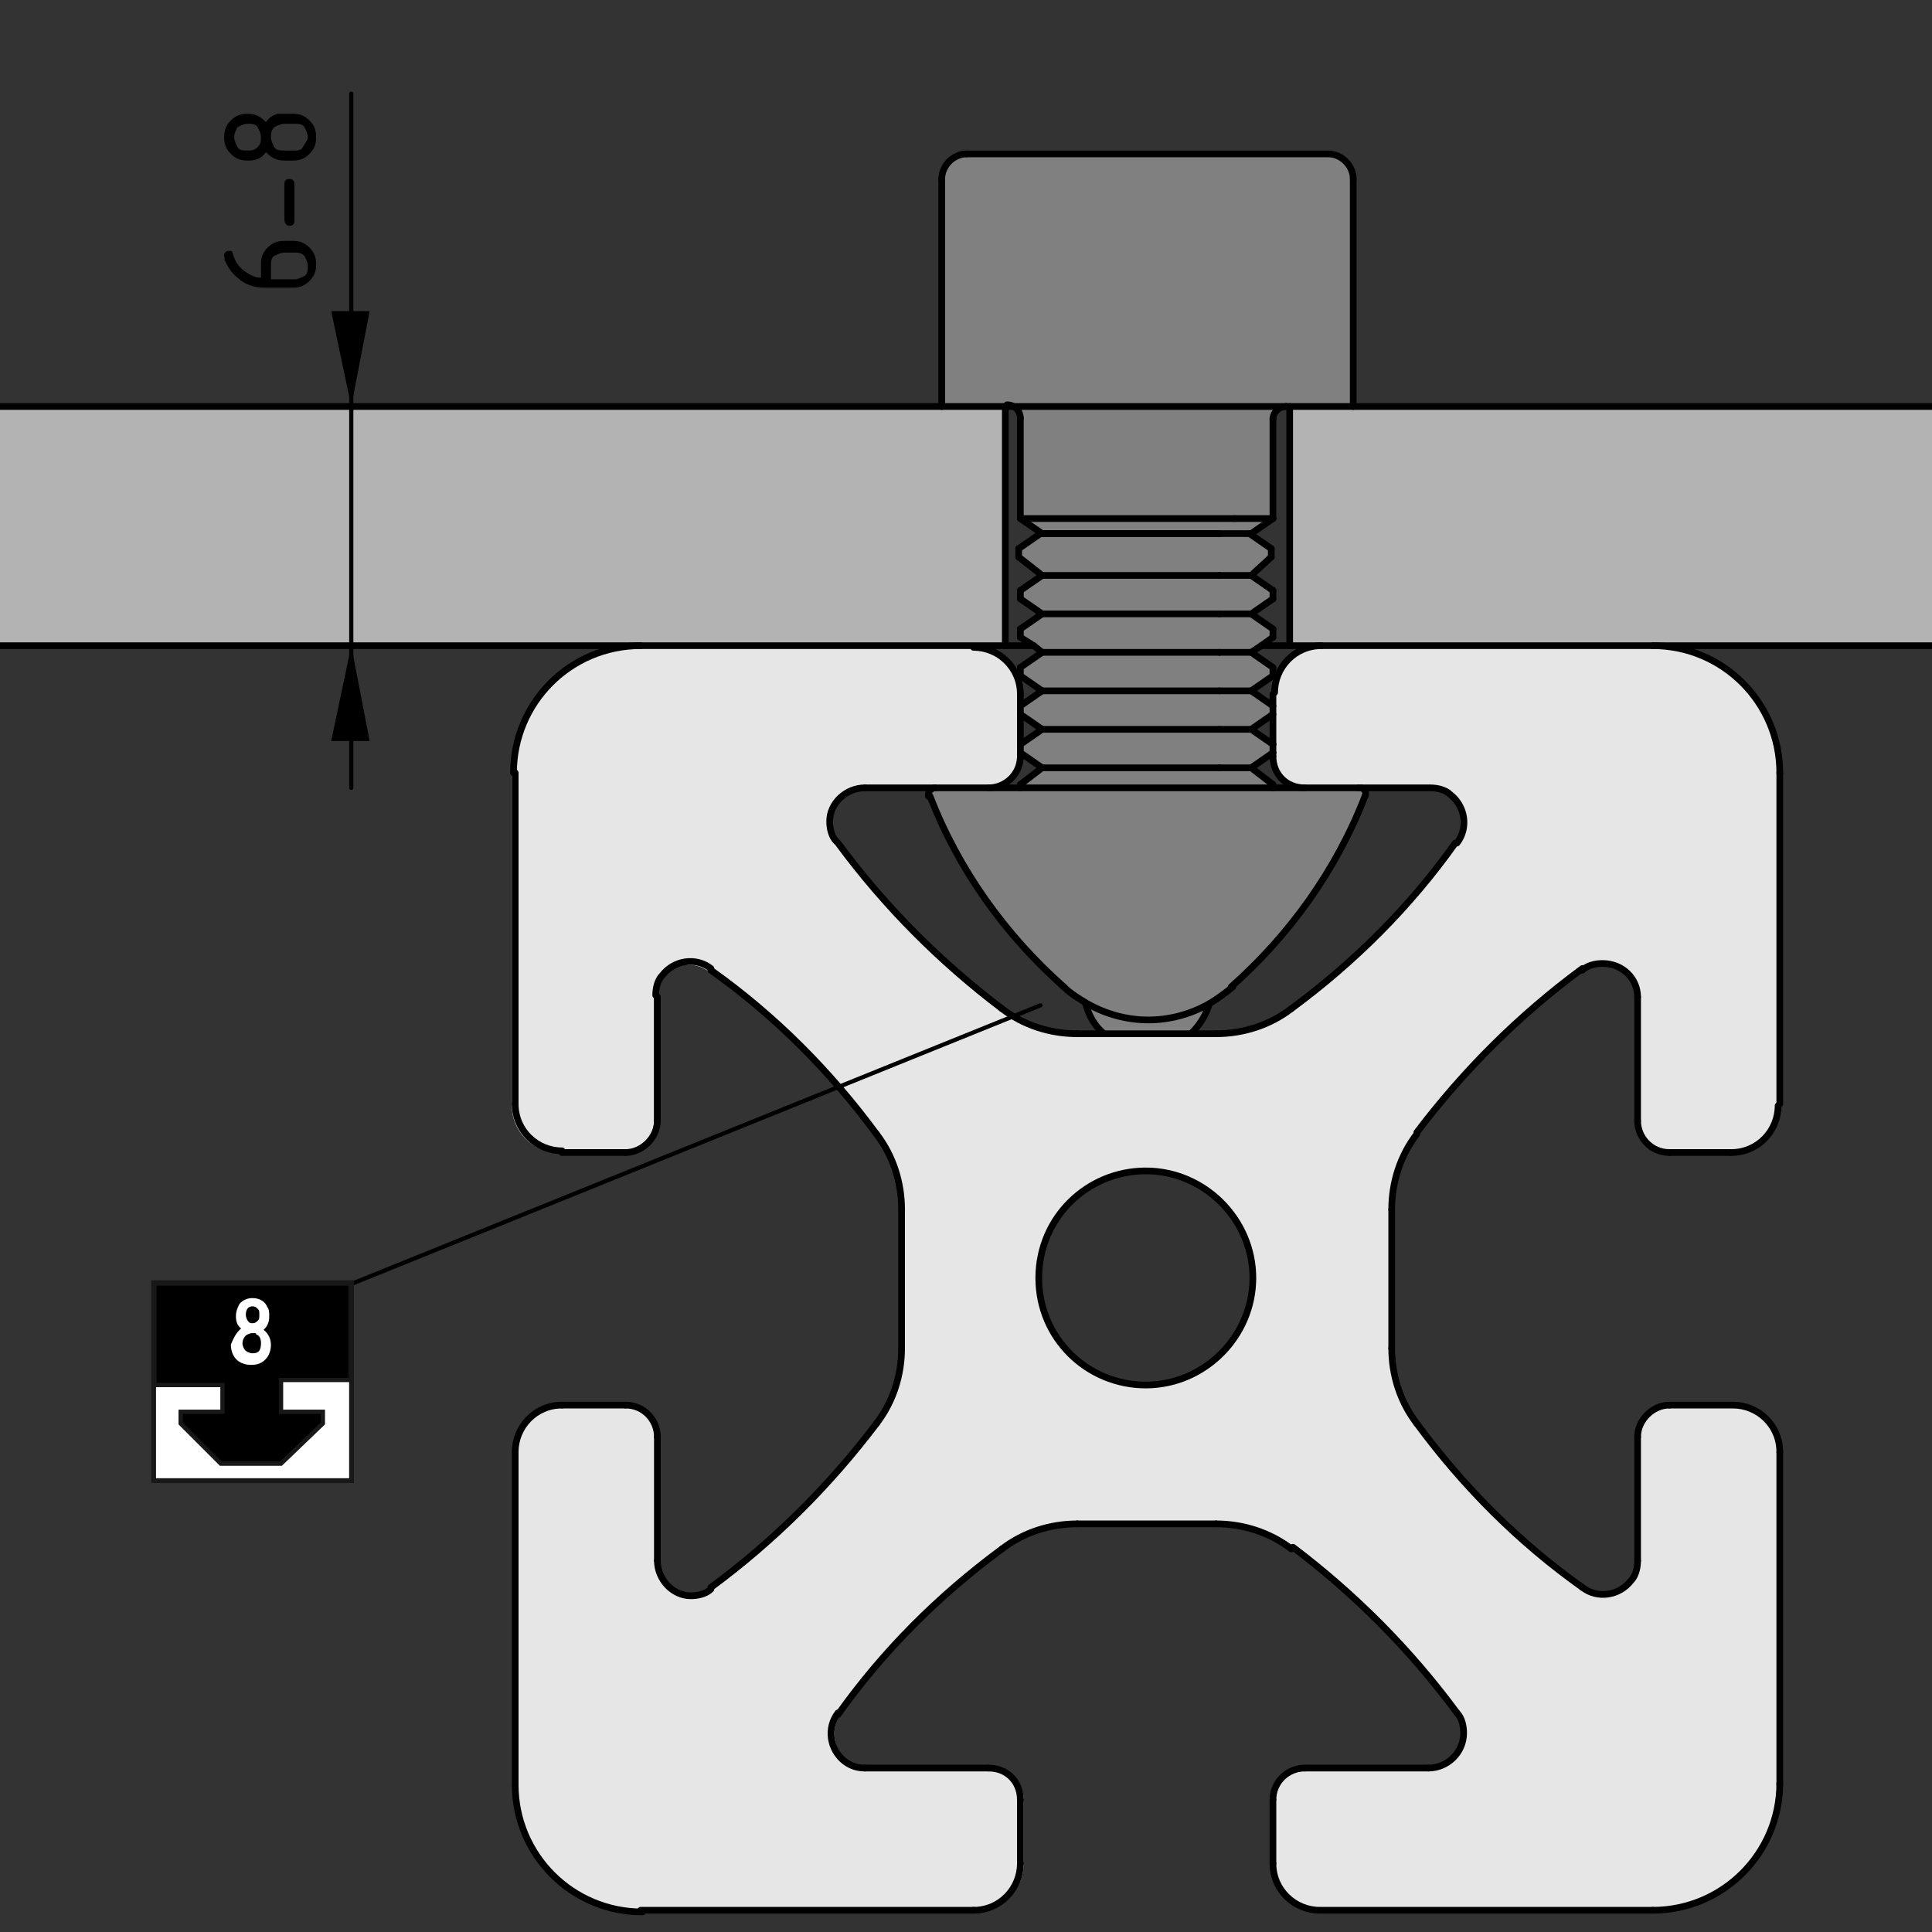 <?xml version="1.0" encoding="utf-8"?>
<!-- Generator: Adobe Illustrator 20.0.0, SVG Export Plug-In . SVG Version: 6.00 Build 0)  -->
<svg version="1.1" xmlns="http://www.w3.org/2000/svg" xmlns:xlink="http://www.w3.org/1999/xlink" x="0px" y="0px"
	 viewBox="0 0 115.5 115.5" style="enable-background:new 0 0 115.5 115.5;" xml:space="preserve">
<rect x="0" y="0" width="115.5" height="115.5" fill="#333333" stroke="none"/>
<style type="text/css">
	.st0{fill:#808080;}
	.st1{fill:#B3B3B3;}
	.st2{fill:#E6E6E6;}
	.st3{fill:none;stroke:#000000;stroke-width:0.4;stroke-linecap:round;stroke-linejoin:round;}
	.st4{fill:none;stroke:#000000;stroke-width:0.4;stroke-linecap:round;stroke-linejoin:round;stroke-miterlimit:10;}
	.st5{fill:none;stroke:#000000;stroke-width:0.25;stroke-linecap:round;stroke-linejoin:round;stroke-miterlimit:10;}
	.st6{fill:none;stroke:#181818;stroke-width:0.322;}
	.st7{fill:#FFFFFF;}
	.st8{fill:none;stroke:#181818;stroke-width:0.257;}
	.st9{fill:#FFFFFF;stroke:#FFFFFF;stroke-width:0.193;}
</style>
<g id="Kontur">
	<g id="ARC_54_">
		<g id="XMLID_1_">
			<g>
				<path class="st0" d="M60.3,24.3h16.6c-0.4,0-0.8,0.3-0.8,0.8v6h-2.3H61v-6C61,24.6,60.7,24.3,60.3,24.3z"/>
				<path class="st0" d="M55.9,47.1h3.2H61h15.1H78h3.2c0.1,0,0.1,0,0.1,0c0.2,0.1,0.3,0.3,0.2,0.5c-1.7,4.4-4.5,8.3-8,11.4
					c-0.4,0.4-0.9,0.7-1.4,1c-2.3,1.3-5,1.3-7.3,0c-0.5-0.3-0.9-0.6-1.4-1c-3.5-3.1-6.3-7-8-11.4c0,0,0-0.1,0-0.1
					C55.5,47.3,55.7,47.1,55.9,47.1z"/>
				<polygon class="st1" points="257.6,24.3 257.6,38.6 98.8,38.6 79,38.6 77.1,38.6 77.1,24.3 80.9,24.3 				"/>
				<path class="st2" d="M106.4,86.8v19.8c0,4.2-3.4,7.6-7.6,7.6H79c-1.6,0-2.8-1.3-2.8-2.8v-3.8c0-1.1,0.8-1.9,1.9-1.9h7.4
					c1.1,0,2.1-0.9,2.1-2.1c0-0.4-0.1-0.9-0.4-1.2c-2.8-3.8-6.1-7.1-9.8-9.9c-1.3-1-2.9-1.5-4.5-1.5h-8.3c-1.6,0-3.2,0.5-4.5,1.5
					c-3.8,2.8-7.1,6.1-9.8,9.9c-0.7,0.9-0.5,2.2,0.4,2.9c0.4,0.3,0.8,0.4,1.2,0.4h7.4c1,0,1.9,0.8,1.9,1.9v3.8
					c0,1.6-1.3,2.8-2.8,2.8H38.3c-4.2,0-7.6-3.4-7.6-7.6V86.8c0-1.6,1.3-2.8,2.8-2.8h3.8c1,0,1.9,0.9,1.9,1.9v7.4
					c0,1.1,0.9,2.1,2,2.1c0.4,0,0.9-0.1,1.2-0.4c3.8-2.8,7.1-6.1,9.9-9.8c1-1.3,1.5-2.9,1.5-4.5v-8.3c0-1.6-0.5-3.2-1.5-4.5
					c-2.8-3.8-6.1-7.1-9.9-9.8c-0.9-0.7-2.2-0.5-2.9,0.4c-0.3,0.3-0.4,0.8-0.4,1.2V67c0,1-0.8,1.9-1.9,1.9h-3.8
					c-1.6,0-2.8-1.3-2.8-2.8V46.2c0-4.2,3.4-7.6,7.6-7.6h19.9c1.6,0,2.8,1.3,2.8,2.8v0.8v0.5v1.8V45v0.2c0,1.1-0.8,1.9-1.9,1.9h-3.2
					h-4.2c-1.1,0-2.1,0.9-2.1,2c0,0.4,0.1,0.9,0.4,1.2c2.8,3.8,6.1,7.1,9.8,9.9c1.3,1,2.9,1.5,4.5,1.5H66h5.2h1.5
					c1.6,0,3.2-0.5,4.5-1.5c3.8-2.8,7.1-6.1,9.8-9.9c0.7-0.9,0.5-2.2-0.4-2.9c-0.3-0.3-0.8-0.4-1.2-0.4h-4.2H78
					c-1,0-1.9-0.8-1.9-1.9V45v-0.5v-1.8v-0.5v-0.8c0-1.6,1.3-2.8,2.8-2.8h19.8c4.2,0,7.6,3.4,7.6,7.6V66c0,1.6-1.3,2.8-2.8,2.8h-3.8
					c-1,0-1.9-0.9-1.9-1.9v-7.4c0-1.1-0.9-2-2.1-2c-0.4,0-0.9,0.1-1.2,0.4c-3.8,2.8-7.1,6.1-9.9,9.8c-1,1.3-1.5,2.9-1.5,4.5v8.3
					c0,1.6,0.5,3.2,1.5,4.5c2.8,3.8,6.1,7.1,9.9,9.8c0.9,0.7,2.2,0.5,2.9-0.4c0.3-0.3,0.4-0.8,0.4-1.2v-7.4c0-1,0.8-1.9,1.9-1.9h3.8
					C105.1,84,106.4,85.2,106.4,86.8z M75,76.4c0-3.6-2.9-6.4-6.4-6.4s-6.4,2.9-6.4,6.4c0,3.5,2.9,6.4,6.4,6.4S75,80,75,76.4z"/>
				<path class="st0" d="M80.9,10.7v13.6h-3.8h-0.2H60.3h-0.2h-3.8V10.7c0-0.8,0.7-1.5,1.5-1.5h21.5C80.2,9.2,80.9,9.8,80.9,10.7z"
					/>
				<polygon class="st0" points="76.1,46.9 76.1,47.1 61,47.1 61,46.9 62.3,45.9 72.9,45.9 74.8,45.9 				"/>
				<polygon class="st0" points="76.1,44.5 76.1,45 74.8,45.9 72.9,45.9 62.3,45.9 61,45 61,44.5 62.3,43.6 72.9,43.6 74.8,43.6 
									"/>
				<polygon class="st0" points="76.1,42.2 76.1,42.7 74.8,43.6 72.9,43.6 62.3,43.6 61,42.7 61,42.2 62.3,41.3 72.9,41.3 
					74.8,41.3 				"/>
				<polygon class="st0" points="76.1,39.9 76.1,40.4 74.8,41.3 72.9,41.3 62.3,41.3 61,40.4 61,39.9 62.3,39 72.9,39 74.8,39 				
					"/>
				<polygon class="st0" points="76.1,37.6 76.1,38.1 75.4,38.6 74.8,39 72.9,39 62.3,39 61.8,38.6 61,38.1 61,37.6 62.3,36.7 
					72.9,36.7 74.8,36.7 				"/>
				<polygon class="st0" points="76.1,35.3 76.1,35.8 74.8,36.7 72.9,36.7 62.3,36.7 61,35.8 61,35.3 62.3,34.4 72.9,34.4 
					74.8,34.4 				"/>
				<polygon class="st0" points="62.3,31.9 61,31 73.8,31 76.1,31 74.8,31.9 74.7,31.9 72.9,31.9 62.3,31.9 				"/>
				<polygon class="st0" points="76,32.8 76,33.3 74.8,34.4 72.9,34.4 62.3,34.4 60.9,33.3 60.9,32.8 62.2,31.9 62.3,31.9 
					62.3,31.9 72.9,31.9 74.7,31.9 				"/>
				<path class="st0" d="M72.2,60L72.2,60c-0.2,0.7-0.5,1.3-1.1,1.8H66c-0.5-0.5-0.9-1.1-1.1-1.8l0,0C67.2,61.2,70,61.2,72.2,60z"/>
				<polygon class="st1" points="60.1,24.3 60.1,38.6 58.2,38.6 38.3,38.6 -120.4,38.6 -120.4,24.3 56.3,24.3 				"/>
			</g>
			<g>
				<line class="st3" x1="60.9" y1="33.3" x2="62.3" y2="34.4"/>
				<line class="st3" x1="74.8" y1="34.4" x2="76" y2="33.3"/>
				<polyline class="st3" points="76,32.8 74.7,31.9 74.7,31.9 				"/>
				<line class="st3" x1="62.2" y1="31.9" x2="60.9" y2="32.8"/>
				<line class="st3" x1="60.9" y1="32.8" x2="60.9" y2="33.3"/>
				<line class="st3" x1="76" y1="33.3" x2="76" y2="32.8"/>
				<polyline class="st3" points="62.2,31.9 62.3,31.9 72.8,31.9 				"/>
				<polyline class="st3" points="61,31 62.3,31.9 62.3,31.9 				"/>
				<line class="st3" x1="74.8" y1="31.9" x2="76.1" y2="31"/>
				<line class="st3" x1="73.8" y1="31" x2="76.1" y2="31"/>
				<line class="st3" x1="61" y1="31" x2="73.8" y2="31"/>
				<polyline class="st3" points="72.9,31.9 74.7,31.9 74.8,31.9 				"/>
				<line class="st3" x1="62.3" y1="31.9" x2="72.9" y2="31.9"/>
				<line class="st4" x1="56.3" y1="10.7" x2="56.3" y2="24.3"/>
				<line class="st4" x1="80.9" y1="24.3" x2="80.9" y2="10.7"/>
				<path class="st4" d="M57.8,9.2c-0.8,0-1.5,0.7-1.5,1.5"/>
				<path class="st4" d="M80.9,10.7c0-0.8-0.7-1.5-1.5-1.5"/>
				<path class="st4" d="M76.9,24.3c-0.4,0-0.8,0.3-0.8,0.8"/>
				<path class="st4" d="M61,25c0-0.4-0.3-0.8-0.8-0.8"/>
				<line class="st4" x1="61" y1="25" x2="61" y2="31"/>
				<line class="st4" x1="76.1" y1="31" x2="76.1" y2="25"/>
				<line class="st4" x1="61" y1="46.9" x2="61" y2="47.1"/>
				<line class="st4" x1="76.1" y1="47.1" x2="76.1" y2="46.9"/>
				<line class="st4" x1="61" y1="45" x2="62.3" y2="45.9"/>
				<line class="st4" x1="74.8" y1="45.9" x2="76.1" y2="45"/>
				<line class="st4" x1="76.1" y1="46.9" x2="74.8" y2="45.9"/>
				<line class="st4" x1="62.3" y1="45.9" x2="61" y2="46.9"/>
				<line class="st4" x1="76.1" y1="44.5" x2="74.8" y2="43.6"/>
				<line class="st4" x1="62.3" y1="43.6" x2="61" y2="44.5"/>
				<line class="st4" x1="61" y1="42.7" x2="62.3" y2="43.6"/>
				<line class="st4" x1="74.8" y1="43.6" x2="76.1" y2="42.7"/>
				<line class="st4" x1="76.1" y1="42.2" x2="74.8" y2="41.3"/>
				<line class="st4" x1="62.3" y1="41.3" x2="61" y2="42.2"/>
				<line class="st4" x1="61" y1="40.4" x2="62.3" y2="41.3"/>
				<line class="st4" x1="74.8" y1="41.3" x2="76.1" y2="40.4"/>
				<line class="st4" x1="76.1" y1="39.9" x2="74.8" y2="39"/>
				<line class="st4" x1="62.3" y1="39" x2="61" y2="39.9"/>
				<line class="st4" x1="61" y1="39.9" x2="61" y2="40.4"/>
				<line class="st4" x1="76.1" y1="40.4" x2="76.1" y2="39.9"/>
				<polyline class="st4" points="61,38.1 61.8,38.6 62.3,39 				"/>
				<polyline class="st4" points="74.8,39 75.4,38.6 76.1,38.1 				"/>
				<line class="st4" x1="61" y1="37.6" x2="61" y2="38.1"/>
				<line class="st4" x1="76.1" y1="38.1" x2="76.1" y2="37.6"/>
				<line class="st4" x1="61" y1="35.8" x2="62.3" y2="36.7"/>
				<line class="st4" x1="74.8" y1="36.7" x2="76.1" y2="35.8"/>
				<line class="st4" x1="76.1" y1="37.6" x2="74.8" y2="36.7"/>
				<line class="st4" x1="62.3" y1="36.7" x2="61" y2="37.6"/>
				<line class="st4" x1="76.1" y1="35.3" x2="74.8" y2="34.4"/>
				<line class="st4" x1="62.3" y1="34.4" x2="61" y2="35.3"/>
				<line class="st4" x1="61" y1="35.3" x2="61" y2="35.8"/>
				<line class="st4" x1="76.1" y1="35.8" x2="76.1" y2="35.3"/>
				<path class="st4" d="M64.9,60c0.2,0.7,0.5,1.3,1.1,1.8"/>
				<path class="st4" d="M71.2,61.8c0.5-0.5,0.9-1.1,1.1-1.8"/>
				<polyline class="st4" points="64.4,61.8 66,61.8 71.2,61.8 72.7,61.8 				"/>
				<path class="st4" d="M72.7,61.8c1.6,0,3.2-0.5,4.5-1.5"/>
				<path class="st4" d="M77.2,60.3c3.8-2.8,7.1-6.1,9.8-9.9"/>
				<path class="st4" d="M87.1,50.4c0.7-0.9,0.5-2.2-0.4-2.9c-0.3-0.3-0.8-0.4-1.2-0.4"/>
				<line class="st4" x1="85.4" y1="47.1" x2="81.2" y2="47.1"/>
				<path class="st4" d="M76.1,45.2c0,1.1,0.8,1.9,1.9,1.9"/>
				<polyline class="st4" points="76.1,44.5 76.1,42.7 76.1,42.2 76.1,41.5 				"/>
				<line class="st4" x1="76.1" y1="45" x2="76.1" y2="44.5"/>
				<line class="st4" x1="76.1" y1="45.2" x2="76.1" y2="45"/>
				<path class="st4" d="M79,38.6c-1.6,0-2.8,1.3-2.8,2.8"/>
				<path class="st4" d="M106.4,46.2c0-4.2-3.4-7.6-7.6-7.6"/>
				<line class="st4" x1="106.4" y1="46.2" x2="106.4" y2="66"/>
				<path class="st4" d="M103.5,68.9c1.6,0,2.8-1.3,2.8-2.8"/>
				<line class="st4" x1="103.5" y1="68.9" x2="99.8" y2="68.9"/>
				<path class="st4" d="M97.9,67c0,1,0.8,1.9,1.9,1.9"/>
				<line class="st4" x1="97.9" y1="67" x2="97.9" y2="59.6"/>
				<path class="st4" d="M97.9,59.6c0-1.1-0.9-2-2.1-2c-0.4,0-0.9,0.1-1.2,0.4"/>
				<path class="st4" d="M94.6,57.9c-3.8,2.8-7.1,6.1-9.9,9.8"/>
				<path class="st4" d="M84.7,67.8c-1,1.3-1.5,2.9-1.5,4.5"/>
				<line class="st4" x1="83.2" y1="72.3" x2="83.2" y2="80.6"/>
				<path class="st4" d="M83.2,80.6c0,1.6,0.5,3.2,1.5,4.5"/>
				<path class="st4" d="M84.7,85.1c2.8,3.8,6.1,7.1,9.9,9.8"/>
				<path class="st4" d="M94.6,94.9c0.9,0.7,2.2,0.5,2.9-0.4c0.3-0.3,0.4-0.8,0.4-1.2"/>
				<line class="st4" x1="97.9" y1="93.3" x2="97.9" y2="85.9"/>
				<path class="st4" d="M99.8,84c-1,0-1.9,0.9-1.9,1.9"/>
				<line class="st4" x1="99.8" y1="84" x2="103.5" y2="84"/>
				<path class="st4" d="M106.4,86.8c0-1.6-1.3-2.8-2.8-2.8"/>
				<line class="st4" x1="106.4" y1="86.8" x2="106.4" y2="106.7"/>
				<path class="st4" d="M98.8,114.2c4.2,0,7.6-3.4,7.6-7.6"/>
				<line class="st4" x1="98.8" y1="114.2" x2="79" y2="114.2"/>
				<path class="st4" d="M76.1,111.4c0,1.6,1.3,2.8,2.8,2.8"/>
				<line class="st4" x1="76.1" y1="111.4" x2="76.1" y2="107.6"/>
				<path class="st4" d="M78,105.7c-1,0-1.9,0.8-1.9,1.9"/>
				<line class="st4" x1="78" y1="105.7" x2="85.4" y2="105.7"/>
				<path class="st4" d="M85.4,105.7c1.1,0,2.1-0.9,2.1-2.1c0-0.4-0.1-0.9-0.4-1.2"/>
				<path class="st4" d="M87.1,102.4c-2.8-3.8-6.1-7.1-9.8-9.9"/>
				<path class="st4" d="M77.2,92.6c-1.3-1-2.9-1.5-4.5-1.5"/>
				<line class="st4" x1="72.7" y1="91.1" x2="64.4" y2="91.1"/>
				<path class="st4" d="M64.4,91.1c-1.6,0-3.2,0.5-4.5,1.5"/>
				<path class="st4" d="M59.9,92.6c-3.8,2.8-7.1,6.1-9.8,9.9"/>
				<path class="st4" d="M50.1,102.4c-0.7,0.9-0.5,2.2,0.4,2.9c0.4,0.3,0.8,0.4,1.2,0.4"/>
				<line class="st4" x1="51.7" y1="105.7" x2="59.1" y2="105.7"/>
				<path class="st4" d="M61,107.6c0-1.1-0.8-1.9-1.9-1.9"/>
				<line class="st4" x1="61" y1="107.6" x2="61" y2="111.4"/>
				<path class="st4" d="M58.2,114.2c1.6,0,2.8-1.3,2.8-2.8"/>
				<line class="st4" x1="58.2" y1="114.2" x2="38.3" y2="114.2"/>
				<path class="st4" d="M30.8,106.7c0,4.2,3.4,7.6,7.6,7.6"/>
				<line class="st4" x1="30.8" y1="106.7" x2="30.8" y2="86.8"/>
				<path class="st4" d="M33.6,84c-1.6,0-2.8,1.3-2.8,2.8"/>
				<line class="st4" x1="33.6" y1="84" x2="37.4" y2="84"/>
				<path class="st4" d="M39.3,85.9c0-1-0.8-1.9-1.9-1.9"/>
				<line class="st4" x1="39.3" y1="85.9" x2="39.3" y2="93.3"/>
				<path class="st4" d="M39.3,93.3c0,1.1,0.9,2.1,2,2.1c0.4,0,0.9-0.1,1.2-0.4"/>
				<path class="st4" d="M42.5,94.9c3.8-2.8,7.1-6.1,9.9-9.8"/>
				<path class="st4" d="M52.4,85.1c1-1.3,1.5-2.9,1.5-4.5"/>
				<line class="st4" x1="53.9" y1="80.6" x2="53.9" y2="72.3"/>
				<path class="st4" d="M53.9,72.3c0-1.6-0.5-3.2-1.5-4.5"/>
				<path class="st4" d="M52.4,67.8c-2.8-3.8-6.1-7.1-9.9-9.8"/>
				<path class="st4" d="M42.5,57.9c-0.9-0.7-2.2-0.5-2.9,0.4c-0.3,0.3-0.4,0.8-0.4,1.2"/>
				<line class="st4" x1="39.3" y1="59.6" x2="39.3" y2="67"/>
				<path class="st4" d="M37.4,68.9c1,0,1.9-0.9,1.9-1.9"/>
				<line class="st4" x1="37.4" y1="68.9" x2="33.6" y2="68.9"/>
				<path class="st4" d="M30.8,66c0,1.6,1.3,2.8,2.8,2.8"/>
				<line class="st4" x1="30.8" y1="66" x2="30.8" y2="46.2"/>
				<path class="st4" d="M38.3,38.6c-4.2,0-7.6,3.4-7.6,7.6"/>
				<path class="st4" d="M61,41.5c0-1.6-1.3-2.8-2.8-2.8"/>
				<polyline class="st4" points="61,41.5 61,42.2 61,42.7 61,44.5 61,45 61,45.2 				"/>
				<path class="st4" d="M59.1,47.1c1,0,1.9-0.8,1.9-1.9"/>
				<line class="st4" x1="55.9" y1="47.1" x2="51.7" y2="47.1"/>
				<path class="st4" d="M51.7,47.1c-1.1,0-2.1,0.9-2.1,2c0,0.4,0.1,0.9,0.4,1.2"/>
				<path class="st4" d="M50.1,50.4c2.8,3.8,6.1,7.1,9.8,9.9"/>
				<path class="st4" d="M59.9,60.3c1.3,1,2.9,1.5,4.5,1.5"/>
				<path class="st4" d="M62.1,76.4c0-3.6,2.9-6.4,6.4-6.4s6.4,2.9,6.4,6.4c0,3.5-2.9,6.4-6.4,6.4S62.1,80,62.1,76.4z"/>
				<line class="st4" x1="-120.4" y1="24.3" x2="56.3" y2="24.3"/>
				<line class="st4" x1="60.1" y1="24.3" x2="60.1" y2="38.6"/>
				<polyline class="st4" points="-120.4,38.6 38.3,38.6 58.2,38.6 60.1,38.6 				"/>
				<line class="st4" x1="-120.4" y1="38.6" x2="-120.4" y2="24.3"/>
				<line class="st4" x1="77.1" y1="38.6" x2="77.1" y2="24.3"/>
				<line class="st4" x1="60.1" y1="38.6" x2="61.8" y2="38.6"/>
				<line class="st4" x1="75.4" y1="38.6" x2="77.1" y2="38.6"/>
				<polyline class="st4" points="77.1,38.6 79,38.6 98.8,38.6 257.6,38.6 				"/>
				<line class="st4" x1="80.9" y1="24.3" x2="257.6" y2="24.3"/>
				<line class="st4" x1="257.6" y1="24.3" x2="257.6" y2="38.6"/>
				<polyline class="st4" points="76.9,24.3 77.1,24.3 80.9,24.3 				"/>
				<polyline class="st4" points="56.3,24.3 60.1,24.3 60.3,24.3 76.9,24.3 				"/>
				<line class="st4" x1="57.8" y1="9.2" x2="79.3" y2="9.2"/>
				<line class="st4" x1="72.9" y1="45.9" x2="74.8" y2="45.9"/>
				<line class="st4" x1="62.3" y1="45.9" x2="72.9" y2="45.9"/>
				<line class="st4" x1="72.9" y1="43.6" x2="74.8" y2="43.6"/>
				<line class="st4" x1="62.3" y1="43.6" x2="72.9" y2="43.6"/>
				<line class="st4" x1="72.9" y1="41.3" x2="74.8" y2="41.3"/>
				<line class="st4" x1="62.3" y1="41.3" x2="72.9" y2="41.3"/>
				<line class="st4" x1="72.9" y1="39" x2="74.8" y2="39"/>
				<line class="st4" x1="62.3" y1="39" x2="72.9" y2="39"/>
				<line class="st4" x1="72.9" y1="36.7" x2="74.8" y2="36.7"/>
				<line class="st4" x1="62.3" y1="36.7" x2="72.9" y2="36.7"/>
				<line class="st4" x1="72.9" y1="34.4" x2="74.8" y2="34.4"/>
				<line class="st4" x1="62.3" y1="34.4" x2="72.9" y2="34.4"/>
				<polyline class="st4" points="81.2,47.1 78,47.1 76.1,47.1 61,47.1 59.1,47.1 55.9,47.1 				"/>
				<path class="st4" d="M81.6,47.6c0.1-0.2,0-0.4-0.2-0.5c0,0-0.1,0-0.1,0"/>
				<path class="st4" d="M73.6,59c3.5-3.1,6.3-7,8-11.4"/>
				<path class="st4" d="M55.6,47.6c1.7,4.4,4.5,8.3,8,11.4"/>
				<path class="st4" d="M55.9,47.1c-0.2,0-0.4,0.2-0.4,0.4c0,0,0,0.1,0,0.1"/>
				<path class="st4" d="M63.6,59c0.4,0.4,0.9,0.7,1.4,1c2.3,1.3,5,1.3,7.3,0c0.5-0.3,0.9-0.6,1.4-1"/>
			</g>
		</g>
	</g>
</g>
<g id="Bemaßung">
	<polygon points="21,24.3 19.8,18.6 22.1,18.6 	"/>
	<polygon points="21,38.6 22.1,44.3 19.8,44.3 	"/>
	<line class="st5" x1="21" y1="24.3" x2="21" y2="5.6"/>
	<line class="st5" x1="21" y1="24.3" x2="21" y2="38.6"/>
	<line class="st5" x1="21" y1="38.6" x2="21" y2="47.1"/>
	<g id="MTEXT_1_">
		<g>
			<path d="M13.4,15.3c0-0.2,0.1-0.3,0.3-0.3c0.1,0,0.2,0,0.2,0.1c0.1,0.4,0.3,0.8,0.7,1.1c0.3,0.2,0.6,0.4,1,0.4v-0.8
				c0-0.4,0.1-0.7,0.4-1c0.3-0.3,0.6-0.4,1-0.4h0.5c0.4,0,0.7,0.1,1,0.4s0.4,0.6,0.4,1c0,0.4-0.1,0.7-0.4,1c-0.3,0.3-0.6,0.4-1,0.4
				h-1.7c-0.6,0-1.2-0.2-1.6-0.6c-0.4-0.3-0.6-0.7-0.8-1.1C13.5,15.5,13.4,15.4,13.4,15.3z M16.2,16.7h1.4c0.2,0,0.4-0.1,0.6-0.2
				s0.2-0.4,0.2-0.6c0-0.2-0.1-0.4-0.2-0.6c-0.2-0.2-0.4-0.2-0.6-0.2H17c-0.2,0-0.4,0.1-0.6,0.2s-0.2,0.4-0.2,0.6V16.7z"/>
			<path d="M17.6,11v2.2c0,0.2-0.1,0.3-0.3,0.3S17,13.3,17,13.1V11c0-0.2,0.1-0.3,0.3-0.3S17.6,10.8,17.6,11z"/>
			<path d="M18.9,8.2c0,0.4-0.1,0.7-0.4,1c-0.3,0.3-0.6,0.4-1,0.4H17c-0.5,0-0.8-0.2-1.1-0.5c-0.3,0.4-0.6,0.5-1.1,0.5
				c-0.4,0-0.7-0.1-1-0.4c-0.3-0.3-0.4-0.6-0.4-1s0.1-0.7,0.4-1c0.3-0.3,0.6-0.4,1-0.4c0.5,0,0.8,0.2,1.1,0.5
				c0.2-0.3,0.4-0.4,0.7-0.5c0.1,0,0.4,0,0.9,0c0.4,0,0.7,0.1,1,0.4C18.8,7.5,18.9,7.8,18.9,8.2z M15.6,8.2c0-0.2-0.1-0.4-0.2-0.6
				S15,7.4,14.8,7.4c-0.2,0-0.4,0.1-0.6,0.2C14.1,7.8,14,8,14,8.2c0,0.2,0.1,0.4,0.2,0.6S14.6,9,14.8,9C15,9,15.2,9,15.4,8.8
				S15.6,8.4,15.6,8.2z M18.4,8.2c0-0.2-0.1-0.4-0.2-0.6s-0.4-0.2-0.6-0.2H17c-0.2,0-0.4,0.1-0.6,0.2c-0.2,0.2-0.2,0.4-0.2,0.6
				c0,0.2,0.1,0.4,0.2,0.6S16.8,9,17,9h0.5C17.8,9,18,9,18.1,8.8S18.4,8.4,18.4,8.2z"/>
		</g>
	</g>
	<line class="st5" x1="62.2" y1="60.1" x2="20.9" y2="76.8"/>
	<g>
		<rect x="9.2" y="76.7" width="11.8" height="11.8"/>
		<rect x="9.2" y="76.7" class="st6" width="11.8" height="11.8"/>
		<polygon class="st7" points="21,82.5 16.8,82.5 16.8,84.4 19.3,84.4 19.3,85.1 16.8,87.5 13.2,87.5 10.8,85.1 10.8,84.4 
			13.3,84.4 13.3,82.8 9.2,82.8 9.2,88.5 21,88.5 		"/>
		<polygon class="st8" points="21,82.5 16.8,82.5 16.8,84.4 19.3,84.4 19.3,85.1 16.8,87.5 13.2,87.5 10.8,85.1 10.8,84.4 
			13.3,84.4 13.3,82.8 9.2,82.8 9.2,88.5 21,88.5 		"/>
		<g>
			<path class="st9" d="M14.6,79.4c-0.3-0.1-0.4-0.4-0.4-0.7c0-0.3,0.1-0.5,0.2-0.7c0.2-0.2,0.4-0.3,0.7-0.3c0.4,0,0.7,0.2,0.8,0.5
				c0.1,0.1,0.1,0.3,0.1,0.5c0,0.3-0.1,0.6-0.4,0.8c0.3,0.2,0.5,0.5,0.5,0.9c0,0.3-0.1,0.6-0.3,0.8c-0.2,0.2-0.4,0.3-0.8,0.3
				c-0.3,0-0.6-0.1-0.8-0.3c-0.2-0.2-0.3-0.5-0.3-0.8C14.1,79.9,14.3,79.6,14.6,79.4z M15.1,79.6c-0.2,0-0.4,0.1-0.5,0.2
				c-0.1,0.1-0.2,0.3-0.2,0.5c0,0.2,0.1,0.4,0.2,0.5c0.1,0.1,0.3,0.2,0.5,0.2c0.4,0,0.6-0.2,0.6-0.7c0-0.3-0.1-0.5-0.3-0.6
				C15.4,79.6,15.3,79.6,15.1,79.6z M15.1,78c-0.3,0-0.5,0.2-0.5,0.6c0,0.2,0.1,0.4,0.2,0.5c0.1,0.1,0.2,0.1,0.3,0.1
				c0.2,0,0.3-0.1,0.4-0.2c0.1-0.1,0.1-0.2,0.1-0.4c0-0.2,0-0.3-0.1-0.4C15.4,78.1,15.3,78,15.1,78z"/>
		</g>
	</g>
</g>
</svg>
